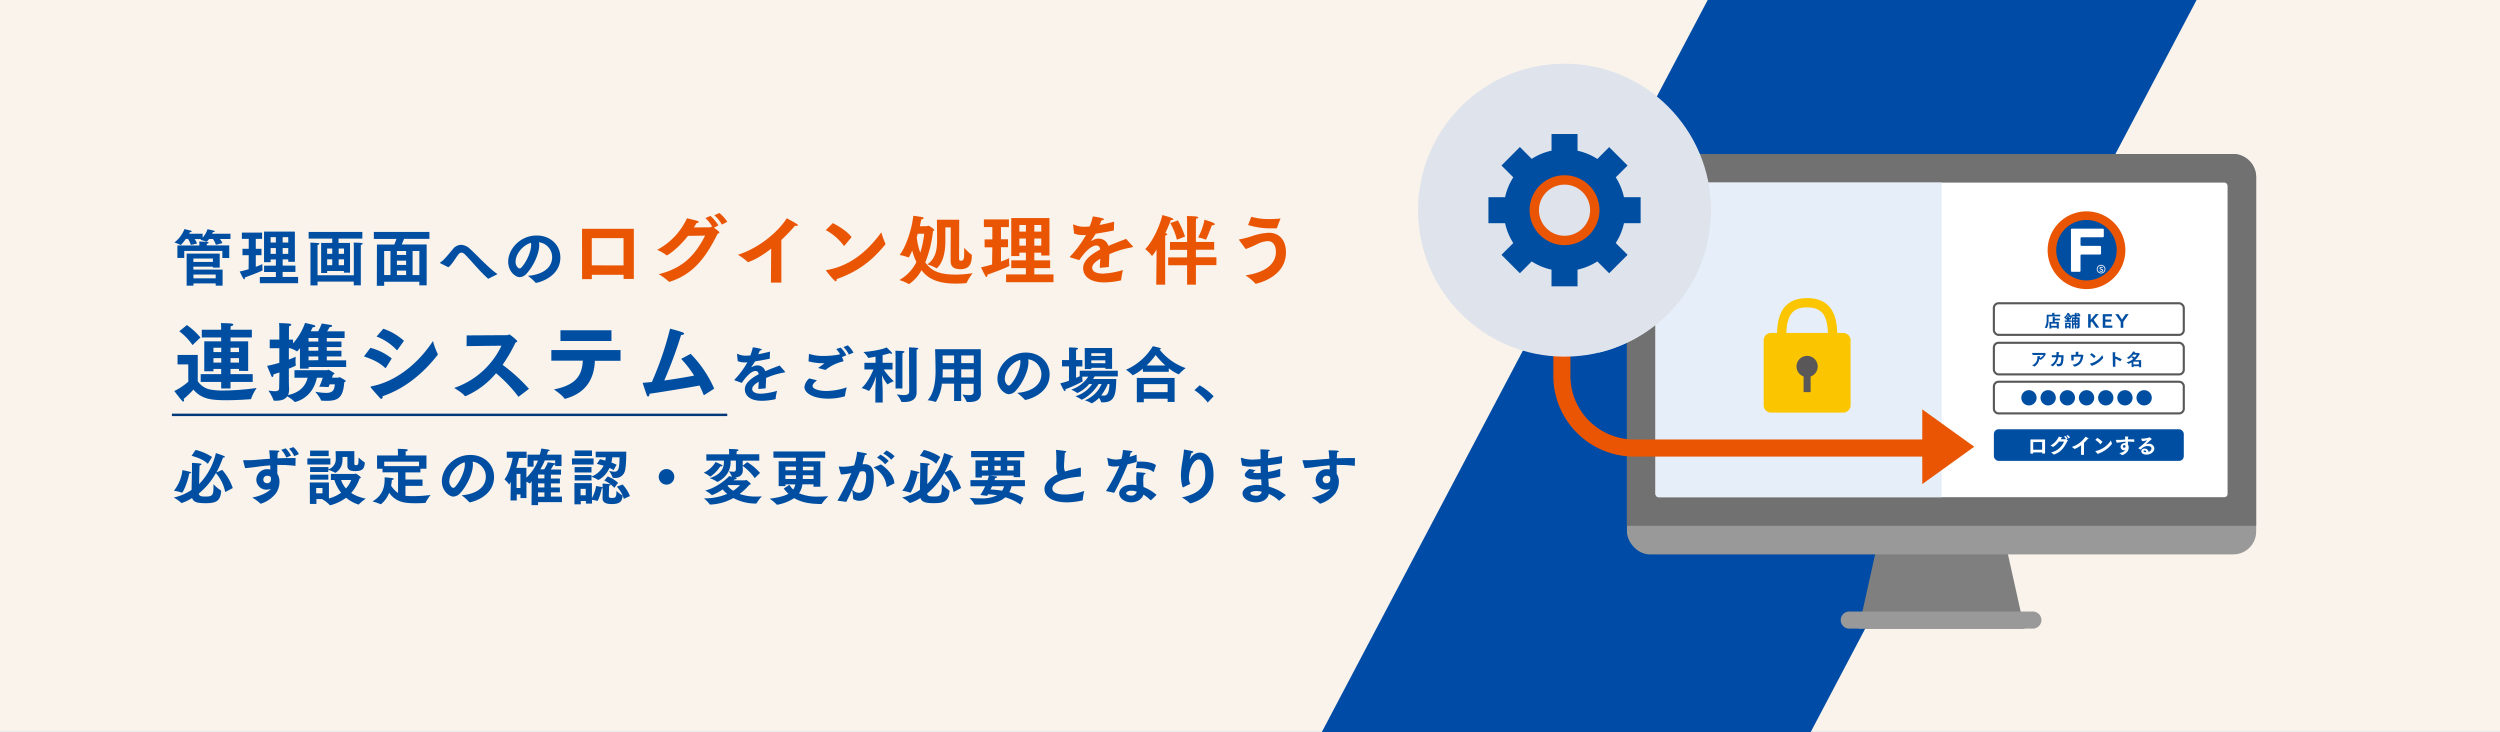 <svg xmlns="http://www.w3.org/2000/svg" width="1024" height="300" viewBox="0 0 1024 300"><defs><style>.cls-1{isolation:isolate;}.cls-2{fill:#ebebeb;}.cls-3{fill:#f9f3eb;}.cls-4{fill:#004ba5;}.cls-5{fill:#7f7f7f;}.cls-6{fill:#999;}.cls-7{fill:#727171;}.cls-8{fill:#fff;}.cls-9{fill:#004ea2;}.cls-10,.cls-15,.cls-16{fill:none;}.cls-10{stroke:#595757;stroke-width:0.87px;}.cls-10,.cls-15{stroke-miterlimit:10;}.cls-11{fill:#ea5504;}.cls-12{fill:#e6eff9;}.cls-13{fill:#fbc600;}.cls-14{fill:#595757;}.cls-15{stroke:#003879;}.cls-16{stroke:#ea5504;stroke-linecap:round;stroke-linejoin:round;stroke-width:7px;fill-rule:evenodd;}.cls-17,.cls-18{fill:#dfe3eb;}.cls-18{mix-blend-mode:multiply;}</style></defs><g class="cls-1"><g id="Assets"><rect class="cls-2" x="-172.6" y="-83.64" width="1366" height="1935.13"/><rect class="cls-3" y="-0.67" width="1024" height="300"/><polygon class="cls-4" points="900.17 -0.85 699.92 -0.85 541.26 300.14 741.51 300.14 900.17 -0.85"/><polygon class="cls-5" points="829.23 257.54 761.28 257.54 770.65 215.36 819.86 215.36 829.23 257.54"/><rect class="cls-6" x="666.39" y="63.07" width="257.74" height="164.01" rx="9.37"/><path class="cls-7" d="M914.75,63.07h-239a9.4,9.4,0,0,0-9.37,9.37V215.36H924.12V72.44A9.4,9.4,0,0,0,914.75,63.07Z"/><rect class="cls-8" x="678.1" y="74.78" width="234.31" height="128.87" rx="1.31"/><path class="cls-6" d="M836.17,254a3.53,3.53,0,0,0-3.52-3.52H757.86a3.52,3.52,0,1,0,0,7h74.79A3.52,3.52,0,0,0,836.17,254Z"/><rect class="cls-9" x="816.69" y="175.82" width="77.79" height="12.96" rx="1.94"/><rect class="cls-10" x="816.69" y="140.4" width="77.79" height="12.96" rx="1.94"/><rect class="cls-10" x="816.69" y="124.21" width="77.79" height="12.96" rx="1.94"/><path class="cls-10" d="M818.64,156.37h73.9a1.94,1.94,0,0,1,1.94,1.94v9.08a1.94,1.94,0,0,1-1.94,1.94h-73.9a1.94,1.94,0,0,1-1.94-1.94v-9.08A1.95,1.95,0,0,1,818.64,156.37Z"/><path class="cls-11" d="M870.55,102.49a15.92,15.92,0,1,1-15.92-15.92,15.91,15.91,0,0,1,15.92,15.92"/><path class="cls-9" d="M854.63,114.86A12.38,12.38,0,1,1,867,102.49a12.39,12.39,0,0,1-12.38,12.37"/><path class="cls-8" d="M861.3,97.18a.42.42,0,0,0,.42-.42V94.07a.42.42,0,0,0-.42-.42H848.68a.42.42,0,0,0-.42.42v16.84a.42.42,0,0,0,.42.43h3.08a.42.42,0,0,0,.42-.43v-6.23a.43.43,0,0,1,.43-.42h7.55a.43.43,0,0,0,.43-.43v-2.68a.43.43,0,0,0-.43-.43h-7.55a.43.43,0,0,1-.43-.42V97.61a.44.44,0,0,1,.43-.43Z"/><path class="cls-8" d="M860.61,112a1.76,1.76,0,1,1,1.75-1.76,1.76,1.76,0,0,1-1.75,1.76m0-3.19a1.44,1.44,0,1,0,1.43,1.43,1.44,1.44,0,0,0-1.43-1.43"/><path class="cls-8" d="M859.89,111l.2-.25a.93.93,0,0,0,.62.26c.22,0,.35-.1.35-.25h0c0-.14-.08-.21-.44-.3s-.65-.22-.65-.58h0a.6.6,0,0,1,.67-.57,1.1,1.1,0,0,1,.71.25l-.19.26a.88.88,0,0,0-.53-.2c-.2,0-.32.1-.32.23h0c0,.15.09.21.47.3s.63.25.63.58h0c0,.36-.29.58-.7.58a1.2,1.2,0,0,1-.82-.31"/><path class="cls-9" d="M840.56,128.93v-.39a2.89,2.89,0,0,0,0-.39s.69,0,.94,0,.17.05.17.09-.08.1-.22.12,0,.29,0,.29v.23h2.41v.71h-4.77s0,1.08,0,1.36a6.49,6.49,0,0,1-.71,3.46h0a4.5,4.5,0,0,0-.89-.18,5.82,5.82,0,0,0,.83-3.33c0-.32,0-2,0-2Zm-1.13,2.94h1.36v-1.63s0-.25,0-.47c0,0,.76,0,.92.06s.12,0,.12.08,0,.1-.19.13,0,.28,0,.28v.19h2.06v.69h-2.06v.67h1.65v2.69h-.79v-.37h-2.26v.39h-.78Zm3,1.6v-.91h-2.26v.91Z"/><path class="cls-9" d="M845.63,131.26h1v-.43H846v-.42l0,0,0,0,0,0a2.44,2.44,0,0,0-.6-.41,4.28,4.28,0,0,0,1.46-1.84,6.43,6.43,0,0,1,.7.14c.07,0,.11.05.11.09s0,.06-.18.07a3.74,3.74,0,0,0,1,1.09v-.64h1.34v-.3s0-.26,0-.45c.09,0,.59,0,.75,0s.17.05.17.08-.06.09-.19.12,0,.26,0,.26v.25h.7a3.46,3.46,0,0,0-.55-.31l.35-.44a5.19,5.19,0,0,1,.83.5l-.19.25h.35v.69h-1.49V130h1.25v3.63c0,.61-.26.91-.82.91h-.09c-.05,0-.06,0-.06,0a2.07,2.07,0,0,0-.29-.66v.67h-.7V133h-.51v1.57h-.67V130h1.18v-.39h-1.27l.28.19a3.28,3.28,0,0,0-.59.44s0,0,0,0h0v.57h-.68v.43h.94v.6h-2.68Zm.24.94h2.27v2.31h-.7v-.35h-.88v.35h-.69Zm.8-2v-.16s0-.23,0-.41a6.05,6.05,0,0,1-.48.57Zm.77,3.27v-.68h-.88v.68Zm0-3.84h0c-.16-.2-.31-.4-.42-.57a6.19,6.19,0,0,1-.36.52Zm.58.57a6.25,6.25,0,0,1-.44-.45s-.08.07-.18.09,0,.25,0,.25v.11Zm1.68,1v-.52h-.51v.52Zm0,1.19v-.55h-.51v.55Zm1.26-1.19v-.52h-.56v.52Zm0,1.19v-.55h-.56v.55Zm-.56,1.42a1.26,1.26,0,0,0,.27,0,.26.26,0,0,0,.29-.28V133h-.56Z"/><path class="cls-9" d="M855.3,128.68h1.05V131l2-2.36h1.3l-2.1,2.34c.24.31,2.11,3,2.31,3.24h-1.3c-.15-.21-1.55-2.3-1.75-2.58l-.48.5v2.08H855.3Z"/><path class="cls-9" d="M861.29,128.68h3.76v.91h-2.71v1.3h2.41v.89h-2.41v1.57h2.88v.91h-3.93Z"/><path class="cls-9" d="M868.63,131.83l-2.2-3.15h1.26l1.47,2.22,1.47-2.22h1.27l-2.19,3.15v2.43h-1.08Z"/><path class="cls-9" d="M832.29,144.56h4.92s.09-.05.14-.05.67.44.67.55,0,.08-.16.11a5,5,0,0,1-2,2.24h0a.06.06,0,0,1,0,0,3,3,0,0,0-.56-.35,4.28,4.28,0,0,1-2,3.1h0l0,0a4.22,4.22,0,0,0-1-.55,3.29,3.29,0,0,0,2.21-3.16,5.46,5.46,0,0,0,0-.56s.92,0,1.06,0,.16.06.16.09-.07.1-.18.14a3.77,3.77,0,0,1,0,.48v.06a3.51,3.51,0,0,0,1.49-1.29l-4.41.05Z"/><path class="cls-9" d="M840.38,145.49h1.91c0-.4.06-.83.06-1.3,0,0,.73,0,1,.07.11,0,.16.06.16.1s-.08.1-.21.14c0,.35,0,.68-.08,1h2c0,3.44-.43,4.53-2,4.53-.53,0-.58,0-.6-.1a4.58,4.58,0,0,0-.43-1,5.44,5.44,0,0,0,1,.16.78.78,0,0,0,.81-.49,7.89,7.89,0,0,0,.3-2.28h-1.22a5.72,5.72,0,0,1-2.3,3.76l0,0s0,0,0,0a4.76,4.76,0,0,0-.91-.55,4.42,4.42,0,0,0,2.38-3.19h-1.79Z"/><path class="cls-9" d="M848.34,145.32h1.88v-.47c0-.13,0-.43,0-.74.26,0,.89,0,1.09,0s.14.05.14.09-.07.1-.19.14a3.93,3.93,0,0,0,0,.49c0,.11,0,.27,0,.44h1.3c.07,0,.09-.06.15-.06s.73.38.73.5-.06.09-.15.13c-.25,2-1.05,3.76-3.54,4.33h0a.05.05,0,0,1-.06,0,4.78,4.78,0,0,0-.84-.76c2.5-.32,3.26-1.69,3.46-3.31h-2.94v1.58h-.93Z"/><path class="cls-9" d="M856.64,144.67a5.41,5.41,0,0,1,1.73,1.29l-.65.79,0,0a.05.05,0,0,1,0,0,5.17,5.17,0,0,0-1.65-1.42Zm4.86,1.9s0,0,0,0,0,0,0,0a9.52,9.52,0,0,1-4.49,3.2v0c0,.1,0,.18-.09.18s-.83-.9-.87-1a.09.09,0,0,1,0-.05s0,0,.06,0a8.05,8.05,0,0,0,5-3.49A8,8,0,0,0,861.5,146.57Z"/><path class="cls-9" d="M865.36,145.13s0-.57,0-.87c1.1.05,1.21.06,1.21.16s-.06.1-.2.14a3.39,3.39,0,0,0,0,.43v1a16.21,16.21,0,0,1,2.71,1.15l-.63.86,0,0h0a8.87,8.87,0,0,0-2-1.06v3.28h-1Z"/><path class="cls-9" d="M873.08,148.45a8.51,8.51,0,0,1-1.22.6h0a4.76,4.76,0,0,0-.86-.61,7.07,7.07,0,0,0,2.84-1.48,8.22,8.22,0,0,0-.83-.55l.57-.51c.19.11.52.31.81.51a8.67,8.67,0,0,0,.87-1.15h-1.48a6.15,6.15,0,0,1-1.86,1.77h0a3.57,3.57,0,0,0-.81-.44,6.07,6.07,0,0,0,2.6-2.65,7.59,7.59,0,0,1,.85.24c.07.05.11.08.11.11s-.07.08-.19.08h-.07l-.12.2h1.5s.08,0,.12,0,.62.35.62.45-.05.08-.16.1a9.32,9.32,0,0,1-1.86,2.38l2.5,0v2.92h-.82V150h-2.25v.35h-.82Zm3,.82v-1.13h-2.24v1.12Z"/><path class="cls-9" d="M831.06,159.81a3.13,3.13,0,1,1-3.13,3.12A3.12,3.12,0,0,1,831.06,159.81Z"/><path class="cls-9" d="M838.92,159.81a3.13,3.13,0,1,1-3.12,3.12A3.12,3.12,0,0,1,838.92,159.81Z"/><path class="cls-9" d="M846.78,159.81a3.13,3.13,0,1,1-3.12,3.12A3.13,3.13,0,0,1,846.78,159.81Z"/><path class="cls-9" d="M854.65,159.81a3.13,3.13,0,1,1-3.13,3.12A3.12,3.12,0,0,1,854.65,159.81Z"/><path class="cls-9" d="M862.51,159.81a3.13,3.13,0,1,1-3.12,3.12A3.12,3.12,0,0,1,862.51,159.81Z"/><path class="cls-9" d="M870.37,159.81a3.13,3.13,0,1,1-3.12,3.12A3.13,3.13,0,0,1,870.37,159.81Z"/><path class="cls-9" d="M878.24,159.81a3.13,3.13,0,1,1-3.13,3.12A3.12,3.12,0,0,1,878.24,159.81Z"/><path class="cls-8" d="M831.66,180h6v5.78h-1.18v-.47H832.8v.49h-1.14Zm4.79,4.21v-3.13H832.8v3.13Z"/><path class="cls-8" d="M843.36,180.85a8.61,8.61,0,0,1-2.44,2.25s0,0,0,0a5.52,5.52,0,0,0-1.07-.61,7.82,7.82,0,0,0,3.44-3.64c.31.08,1,.25,1.19.31s.17.09.17.12-.12.12-.26.14l-.31.49,1.88,0c.08,0,.11-.07.18-.07l.07,0a4,4,0,0,0-.8-1l.59-.26a4.85,4.85,0,0,1,.91,1.1l-.52.27c.51.34.64.49.64.54s-.06.11-.2.14c-1.29,2.56-2.67,4.64-5.55,5.55h-.05l0,0a6.22,6.22,0,0,0-1.15-.85,7.6,7.6,0,0,0,5.35-4.45Zm3.61-2.63a3.88,3.88,0,0,1,.91,1l-.62.34a4.09,4.09,0,0,0-.87-1.08Z"/><path class="cls-8" d="M852.43,182.33a8.52,8.52,0,0,1-2.66,1.55.12.12,0,0,1-.08,0,6.63,6.63,0,0,0-1.1-.8,11.19,11.19,0,0,0,5.63-4.21s.79.4,1.18.66c.07,0,.11.1.11.14s0,.08-.15.08l-.18,0a22.08,22.08,0,0,1-1.58,1.65v4.91h-1.2Z"/><path class="cls-8" d="M859,179.38a6.94,6.94,0,0,1,2.16,1.61l-.82,1-.05,0,0,0a6.33,6.33,0,0,0-2.06-1.78Zm6.06,2.37s0,0,0,.05,0,0,0,0a11.84,11.84,0,0,1-5.61,4v0c0,.13,0,.22-.1.22s-1-1.12-1.1-1.19a.13.13,0,0,1,0-.07s0,0,.07,0a10,10,0,0,0,6.31-4.36A9.17,9.17,0,0,0,865.08,181.75Z"/><path class="cls-8" d="M866.64,180.22a.07.07,0,0,1,0-.05s0,0,.1,0h.51c.4,0,.84,0,1.24,0s1.23-.12,2-.16c0-.45-.06-.88-.1-1.21,1.22,0,1.45,0,1.45.16s-.09.12-.23.14c0,.25,0,.54-.05.85.54,0,1.09,0,1.62,0,.33,0,.67,0,1,0l0,1.07s0,0-.06,0a15.44,15.44,0,0,0-2-.13h-.52c0,.45,0,.89,0,1.25a2,2,0,0,1,.32,1.17,2.92,2.92,0,0,1-.52,1.63,4.41,4.41,0,0,1-2.16,1.48.08.08,0,0,1-.07,0,6,6,0,0,0-1.15-.83,4.83,4.83,0,0,0,2.67-1.25,1.8,1.8,0,0,1-.61.12,1.44,1.44,0,0,1-1.47-1.41,1.54,1.54,0,0,1,1.57-1.54,1.87,1.87,0,0,1,.42,0c0-.18,0-.38,0-.58-.73,0-1.39.13-1.93.21s-1.09.15-1.66.19Zm3.45,2.12a.54.54,0,0,0-.57.53.51.51,0,0,0,.52.53.52.52,0,0,0,.56-.54v-.09a2.11,2.11,0,0,0,0-.25A.66.66,0,0,0,870.09,182.34Z"/><path class="cls-8" d="M875.85,183.61a.08.08,0,0,1,0,0c0-.08.82-.68,1.56-1.3a20.54,20.54,0,0,0,2.06-2s0,0,0,0h-.05a6.48,6.48,0,0,1-1.92.38h-.11L877,179.6v0s0,0,0,0h0a3,3,0,0,0,.63.05,8.94,8.94,0,0,0,2.61-.45c.09,0,.12-.09.17-.09s.95.61.95.75-.09.09-.2.13c-.67.61-1.63,1.47-2.26,2l0,0s0,0,0,0h0a4,4,0,0,1,1.19-.21,2.08,2.08,0,0,1,2.33,1.89c0,1.42-1.48,2.54-3.2,2.54-1.46,0-2.15-.7-2.15-1.37a1.17,1.17,0,0,1,1.32-1.08,1.51,1.51,0,0,1,1.63,1.31,1.56,1.56,0,0,0,1.23-1.36c0-.56-.45-1-1.39-1l-.45,0a3.58,3.58,0,0,0-2.56,1.48s0,0,0,0l0,0Zm3.25,1.51c0-.62-.67-.62-.71-.62s-.39,0-.39.26c0,.05,0,.45,1.09.48A.49.49,0,0,0,879.1,185.12Z"/><path class="cls-12" d="M795.35,74.78H679.41a1.31,1.31,0,0,0-1.31,1.31V202.34a1.31,1.31,0,0,0,1.31,1.31H795.35Z"/><path class="cls-13" d="M755,136.38h-2.46c-.17-5.74-1.55-14.27-12.34-14.27s-12.16,8.53-12.33,14.27H725.4a3,3,0,0,0-3,3V166a3,3,0,0,0,3,3H755a3,3,0,0,0,3-3V139.34A3,3,0,0,0,755,136.38Zm-14.8-10.48c6.47,0,8.24,3.81,8.53,10.48H731.66C732,129.71,733.73,125.9,740.19,125.9Z"/><path class="cls-14" d="M744.53,150.12a4.34,4.34,0,1,0-5.78,4.08v6.41h2.89V154.2A4.33,4.33,0,0,0,744.53,150.12Z"/><path class="cls-9" d="M76.15,97.82a19.84,19.84,0,0,1-2,2.44.21.21,0,0,1-.13.07.29.29,0,0,1-.1,0,15.65,15.65,0,0,0-2.49-1,12.8,12.8,0,0,0,4.12-5.5s2.41.58,2.64.65.35.2.35.3-.22.31-.75.31c-.1.2-.2.42-.33.65H83v1.61a10,10,0,0,0,2-3.47s2.11.45,2.69.63c.2.07.3.17.3.27s-.2.28-.65.28h-.15a7.06,7.06,0,0,1-.33.68h7.54v2.16H90.09a7.17,7.17,0,0,1,1,1.66l-2.64.73a11.76,11.76,0,0,0-1.21-2.39h-1.6c-.81,1-.93,1.1-1,1.1a.3.3,0,0,1-.13,0,18.52,18.52,0,0,0-2.41-.78c.12-.1.25-.2.35-.3H79.71a6.89,6.89,0,0,1,1,1.83l-2.53.58a11.83,11.83,0,0,0-1.11-2.41Zm-3.49,2.71h9v-.32a11.69,11.69,0,0,0-.07-1.29c.15,0,2.71.13,3.36.21.3,0,.5.15.5.3s-.22.3-.75.4a6.55,6.55,0,0,0,0,.68H93.9v5.17H91.07v-2.91H75.47v2.89H72.66Zm3.79,3.34H90v5.75H87.2v-.4h-8v1.21H91.17V117H88.35v-.93H79.24V117H76.45Zm10.75,3.42v-1.41h-8v1.41Zm1.15,6.7v-1.55H79.24V114Z"/><path class="cls-9" d="M101.88,104.53H99.32v-2.62h2.56V97.84H99.07V95.28h8.29v2.56h-2.59v4.07h2.34v2.62h-2.34v4.74a22.18,22.18,0,0,0,2.69-1.1v.35a13.74,13.74,0,0,0,.1,2.06s0,0,0,.07c0,.38-7,2.89-7.26,3,0,.07,0,.15,0,.22,0,.38-.12.53-.27.53a.47.47,0,0,1-.38-.3c-.7-1.21-1.46-2.89-1.46-2.89,1.16-.23,2.41-.58,3.64-.93Zm4.55,8.94H113v-2.06h-4.83v-2.59H113v-2.54h-2.16v1.13h-2.69V94.86h12.63v12.38h-2.71v-1h-2.29v2.54H121v2.59h-5.23v2.06h6.33v2.58H106.43ZM113,99.33V97.14h-2.16v2.19Zm0,4.64v-2.36h-2.16V104Zm5.07-4.64V97.14h-2.29v2.19Zm0,4.64v-2.36h-2.29V104Z"/><path class="cls-9" d="M131.54,99.5h4.55V97.72h-9.67V95h22v2.74h-9.75V99.5h4.7v12.18h-2.51V111H134v.81h-2.46Zm-4.37,1.86v-.3a13.86,13.86,0,0,0-.08-1.68s2.24.05,3.32.2c.28,0,.43.15.43.27s-.23.36-.73.46c-.05.52-.05,1.18-.05,1.18v11.25h14.87V101.21s0-1-.08-1.83c0,0,2.31,0,3.32.17.27,0,.4.15.4.28s-.23.35-.73.45c-.05.5-.05,1.13-.05,1.13l0,15.47h-2.89v-1.53H130.06v1.56h-2.89Zm8.92,2.59v-2.14H134V104Zm0,4.67v-2.39H134v2.39Zm4.82-4.67v-2.14h-2.19V104Zm0,4.67v-2.39h-2.19v2.39Z"/><path class="cls-9" d="M154.39,100.16h7.11c.35-.76.63-1.59.88-2.29h-9.25V95h22.76v2.84h-10.4c-.28.7-.6,1.53-.93,2.29h10.2v16.75h-3V115.4H157.35v1.66h-3Zm5.55,12.5v-9.84h-2.59v9.84Zm6.4-8.24v-1.6h-3.76v1.6Zm0,4.1v-1.76h-3.76v1.76Zm0,4.14v-1.81h-3.76v1.81Zm5.43,0v-9.84H169v9.84Z"/><path class="cls-9" d="M180.5,107.89c-.2-.1-.27-.2-.27-.28s.1-.12.22-.2c1.21-.7,3-2.91,5-5.3a4.44,4.44,0,0,1,3.39-1.83,5.65,5.65,0,0,1,3.74,1.73c3.47,3.17,7.48,7.69,11.2,10.28l-3.61,1.8a.38.38,0,0,1-.18.08s-.08,0-.15-.1c-3.42-3-6.83-7.33-9.42-9.87a2.15,2.15,0,0,0-1.38-.73,1.84,1.84,0,0,0-1.38.88c-1.08,1.38-2.67,4.19-4,5.12Z"/><path class="cls-9" d="M226.16,105.3a6.14,6.14,0,0,0-5.4-6.07,6.25,6.25,0,0,1,.1,1.18c0,3.81-2.69,9-5.12,11.6a4,4,0,0,1-2.87,1.51c-1.83,0-4.72-2.41-4.72-6.33,0-5.1,4.85-10.73,11.65-10.73,5.63,0,9.72,3.85,9.72,9,0,8.19-9.24,10.4-10,10.4a.2.2,0,0,1-.18-.1,20.27,20.27,0,0,0-3.11-2.79C220.51,112.69,226.16,110.73,226.16,105.3Zm-15,1.81c0,1.89,1.18,2.84,1.63,2.84a1.11,1.11,0,0,0,.83-.45c1.86-2,3.94-6.26,3.94-9.17a5.06,5.06,0,0,0-.07-.88C213.9,100.56,211.19,104.2,211.19,107.11Z"/><path class="cls-11" d="M238.4,93.72h21.22v20.53h-4.2v-1.68h-13v1.75h-4Zm17,15V97.55h-13v11.13Z"/><path class="cls-11" d="M281.8,96.61c-4.26,5.45-8.43,8-8.65,8a.24.24,0,0,1-.18-.1,19.48,19.48,0,0,0-3.8-2.17A27.94,27.94,0,0,0,281.4,89.39c1.09.28,3.64.88,4.23,1.09.4.16.59.31.59.44s-.44.43-.93.5c-.38.59-.72,1.18-1.09,1.74l6.69-.06c.28,0,.37-.25.62-.25a.82.82,0,0,1,.25.06,14.44,14.44,0,0,0-2.83-3.58l2.08-.9a16.81,16.81,0,0,1,3.24,3.92l-1.84.93c1.81,1.22,2.27,1.75,2.27,1.93s-.22.38-.71.5c-4.58,9.08-9.49,16.49-19.73,19.73a1.3,1.3,0,0,0-.15,0,.21.21,0,0,1-.19-.13,23.65,23.65,0,0,0-4.08-3c10.46-2.61,15.16-8.33,19-15.8Zm12.85-9.36a14.43,14.43,0,0,1,3.24,3.61L295.68,92a14.31,14.31,0,0,0-3.11-3.83Z"/><path class="cls-11" d="M315.87,101.87c-5.85,4.54-9.4,5.48-9.43,5.48a.36.36,0,0,1-.28-.13,23.12,23.12,0,0,0-3.92-2.86c8.74-2.77,16.55-9.46,20-14.93,0,0,2.8,1.4,4.17,2.33.28.19.41.37.41.5s-.19.28-.53.28a2.4,2.4,0,0,1-.65-.1,69.5,69.5,0,0,1-5.6,5.85v17.46h-4.27Z"/><path class="cls-11" d="M341.13,91.39c2.7,1.36,6,3.51,7.68,5.72l-2.92,3.52a.35.35,0,0,1-.16.06c-.06,0-.12,0-.18-.13a22.58,22.58,0,0,0-7.32-6.31Zm21.53,8.4a.43.43,0,0,1,.06.18c0,.07,0,.1-.09.16-5.76,7-11.3,11.11-19.92,14.19v.12c0,.44-.12.78-.37.78-.65,0-3.7-4-3.89-4.23a.4.4,0,0,1-.12-.25c0-.06.06-.1.25-.13,11.1-1.86,18.32-9.77,22.4-15.46A35.36,35.36,0,0,0,362.66,99.79Z"/><path class="cls-11" d="M379.74,92.63c.15,0,.31-.19.49-.19a6.48,6.48,0,0,1,2.49,1.75c0,.18-.28.34-.56.46A47.91,47.91,0,0,1,379,107.47c2.46,3.52,5.79,5,12.41,5a41.46,41.46,0,0,0,7-.59,21.65,21.65,0,0,0-2.42,3.85c-.07.22-.13.22-.35.25-1,.1-2.45.19-4.13.19-8.59,0-11.92-2.77-14.07-5.48a15.93,15.93,0,0,1-5.13,5.7.3.3,0,0,1-.13-.06,17,17,0,0,0-3.82-1.62,17.32,17.32,0,0,0,7-7.38,24.77,24.77,0,0,1-1.71-4.72c-.19.43-1.25,2.86-1.56,2.86a.47.47,0,0,1-.16-.07,15.29,15.29,0,0,0-3.48-.93c2.24-2.64,5-10,5.63-16.08.37,0,3.3.46,3.73.56s.53.21.53.37-.43.53-.9.53h-.06c-.16.71-.37,1.68-.62,2.83Zm-3.83,3.11c-.13.47-.25.93-.41,1.4a27.25,27.25,0,0,0,1.44,6.35,39,39,0,0,0,1.61-7.75Zm17-5.75c0,.09-.07,12.6-.07,16.08a.68.68,0,0,0,.78.72c1.06,0,1.31-.72,1.31-3,0-.72,0-1.5,0-2.3a20.25,20.25,0,0,0,3.05,2.86s.09.06.09.31c-.09,2.27-.25,5.6-4.7,5.6-2.95,0-4-1.28-4-3.39,0-2.68.06-12.82.06-13.72h-2.21c0,.43,0,3.92,0,5.47v.22c0,8.78-3.58,11.08-3.61,11.08a.25.25,0,0,1-.15-.1,17.48,17.48,0,0,0-3.64-1.52c3.48-2.43,4-6.16,4-9.8,0-2.43-.06-8.49-.06-8.49Z"/><path class="cls-11" d="M406.46,101.31h-3.17V98.07h3.17V93H403V89.86h10.26V93H410v5h2.89v3.24H410v5.88a27,27,0,0,0,3.33-1.37v.44a17.52,17.52,0,0,0,.12,2.55s0,.06,0,.09c0,.47-8.68,3.58-9,3.67,0,.1,0,.19,0,.28,0,.47-.15.66-.34.66a.6.6,0,0,1-.47-.38c-.87-1.49-1.8-3.57-1.8-3.57,1.43-.28,3-.72,4.51-1.16Zm5.63,11.08h8.12v-2.55h-6v-3.21h6v-3.14h-2.67v1.4h-3.33V89.33h15.65v15.34H426.5v-1.18h-2.84v3.14h6.48v3.21h-6.48v2.55h7.85v3.2H412.09Zm8.12-17.52V92.16h-2.67v2.71Zm0,5.76V97.7h-2.67v2.93Zm6.29-5.76V92.16h-2.84v2.71Zm0,5.76V97.7h-2.84v2.93Z"/><path class="cls-11" d="M438.53,105.48c-.18-.06-.31-.13-.31-.22a.63.63,0,0,1,.16-.28,42.9,42.9,0,0,0,6.44-8.71,2.48,2.48,0,0,0-.47,0c-.34,0-.65,0-.93,0a7.91,7.91,0,0,1-3.49-.65l-.37-3.39v-.13c0-.12,0-.18.13-.18a.81.81,0,0,1,.24.09,10,10,0,0,0,4.33.87c.59,0,1.27-.06,2.08-.12a31.46,31.46,0,0,0,1.28-4.11c.62.06,4.57.62,4.57,1.18,0,.19-.37.38-1,.41-.16.43-.5,1.18-.84,1.93,1.77-.35,3.76-.78,6-1.37l-.12,3.61c-2.9.59-5.36,1-7.41,1.33-.5.84-1.24,1.93-1.83,2.74,0,0-.07.06-.07.09s.07.1.13.1a.23.23,0,0,0,.15-.06,5.15,5.15,0,0,1,2.93-.88,4.13,4.13,0,0,1,3.86,3c2.83-1.24,5.56-2.21,7.28-2.89l2.67,3c.1.12.16.18.16.24s-.35.22-.72.28a38.46,38.46,0,0,0-9,2.77c0,1.37-.16,3.71-.19,5.23l-3.7.37c0-1.18.13-2.58.19-3.76-2.62,1.59-3.33,2.68-3.33,3.73,0,1.31,1.34,2.37,4.54,2.37a34.55,34.55,0,0,0,8.09-1.46,27.4,27.4,0,0,0-.75,4c0,.19-.06.22-.18.25a31.9,31.9,0,0,1-6.75.81c-6.79,0-8.65-3.27-8.65-5.82s2-5,7-7.66c-.22-1.24-.78-1.64-1.62-1.64h0c-2.09,0-4.86,2.83-6.94,6Z"/><path class="cls-11" d="M473.72,105.17l0-3a12.18,12.18,0,0,1-1.83,2.68.15.15,0,0,1-.13-.1,13.84,13.84,0,0,0-2.68-2.7c3.37-3.52,6.17-10.14,7-13.94.4.06,4.54,1.12,4.54,1.68,0,.19-.34.34-.78.34l-.28,0a53.46,53.46,0,0,1-2.27,5.38h0c.59.1.84.25.84.41s-.4.46-.87.59c0,.28,0,1.9,0,1.9l0,18.2H473.6Zm12.51,3.48h-7.75v-3.23h7.75v-3.08h-7V99.13h7V91s0-1.52-.1-2.49c4.55,0,4.67.38,4.67.56s-.28.41-.9.53c0,.35-.06,1.4-.06,1.4v8.09h7.49v3.21h-7.49v3.08h8.4v3.23h-8.4v8h-3.61ZM482.49,90.3a37.81,37.81,0,0,1,2.9,6.59l-3.33,1.31a26.62,26.62,0,0,0-2.74-6.85Zm14.53,1c.35.16.53.37.53.56s-.25.37-.74.37c-.1,0-.22,0-.35,0s-1.24,3.33-2.39,5.76a.2.2,0,0,1-.19.15.11.11,0,0,1-.09,0,16.43,16.43,0,0,0-3.05-.9A24.37,24.37,0,0,0,493.35,90S496.18,90.86,497,91.26Z"/><path class="cls-11" d="M507.6,98.42a1.26,1.26,0,0,1-.13-.22c0-.09.1-.13.32-.16a41.79,41.79,0,0,0,5.07-1.33,24.09,24.09,0,0,1,6.87-1.37c4.36,0,7,3.14,7,7.93v.12c0,10.46-12.38,12.85-12.38,12.85s-.12,0-.19-.15a20.68,20.68,0,0,0-4-3.3c6.88-1,12.45-3.89,12.45-9.67,0-.88-.19-4.36-3.36-4.36a11,11,0,0,0-4.11,1.12,34.76,34.76,0,0,1-4.92,2.12Zm4.95-9.62a26.75,26.75,0,0,0,7.31.94c1.4,0,2.92-.1,4.66-.22-.15.37-1.15,2.8-1.46,3.86,0,.09-.09.12-.22.15-.62,0-1.21,0-1.83,0a30.89,30.89,0,0,1-9.8-1.37Z"/><path class="cls-9" d="M77.11,149.25H72.72v-3.86H81v10.74a8,8,0,0,0,5.45,3.48,29,29,0,0,0,5,.35,103.48,103.48,0,0,0,13.69-1.05,18.25,18.25,0,0,0-2.28,4.42c0,.18-.14.18-.32.18-2.42.21-6.18.42-9.76.42-6.18,0-10.25-.42-13.55-4.36a35.44,35.44,0,0,1-4,3.83,1.81,1.81,0,0,1,.14.7c0,.25-.07.39-.24.39a1,1,0,0,1-.53-.32c-.77-.77-3.2-4-3.2-4a26.45,26.45,0,0,0,5.73-3.83Zm-.57-16.11a28.16,28.16,0,0,1,5.55,5.09l-3.23,3.12a24.42,24.42,0,0,0-5.41-5.65Zm5.66,20.11h8.39v-2.14H87.43v.95H83.67V139.81h6.92v-1.58H82.65v-3.16h7.94c0-.39,0-1.79-.11-2.74,0,0,3.73.07,4.46.21.39.07.63.24.63.46s-.35.49-1.08.59c0,.49-.07,1.16-.07,1.48h8.74v3.16H94.42v1.58h7.23v12.11H97.89v-.81H94.42v2.14h9.09v3.2H94.42v2.67H90.59v-2.67H82.2Zm8.42-9.05v-1.76H87.43v1.76Zm0,4.31v-1.82H87.43v1.82Zm7.27-4.31v-1.76H94.42v1.76Zm0,4.31v-1.82H94.42v1.82Z"/><path class="cls-9" d="M114.46,152.55l-2.45.81v.1c0,.67-.21.95-.43.95s-.31-.14-.42-.38c-.56-1.27-1.75-4.15-1.75-4.15,1.89-.42,3.58-.84,5-1.26v-6h-3.93V139.1h3.93v-4.17s0-1.55-.1-2.6c0,0,3.09.07,4.32.24.45.07.7.25.7.46s-.28.42-.91.53c0,.49-.07,1.37-.07,1.37v4.17h1.68v1.55a25.27,25.27,0,0,0,4.92-8.39s3.05.7,3.51.84.7.35.7.53-.35.42-1.09.42c-.14.35-.45.95-.81,1.65h3.06a24.73,24.73,0,0,0,1.47-3.2l3.73.6c.28,0,.52.25.52.42s-.28.42-1.05.49a14.83,14.83,0,0,1-1,1.69h7.16v2.74h-7.3v1.44h6v2.28h-6v1.51h6V146h-6v1.58h7.94v2.74H126.4V151h-3.54l0-8.39c-.32.42-.63.81-1,1.16-.07.07-.14.14-.21.14a.18.18,0,0,1-.17-.07,11.46,11.46,0,0,0-2.71-1.23h-.45v4.67c1.29-.49,2.24-.91,2.8-1.16,0,0-.07,1-.07,1.86a8.57,8.57,0,0,0,.11,1.51v.11c0,.21-.11.28-2.84,1.4v5.09c0,1.72.1,3,.1,3.27a6.35,6.35,0,0,1-.42,2.46c5.62-1.23,7.37-4.53,8-7.1h-5.38l0-3.09h13.38c.17,0,.35-.21.52-.21a15,15,0,0,1,2.21,1.3c.18.14.25.25.25.35s-.28.32-.6.46c-.14.39-.28.77-.38,1.16h2.45c.18,0,.39-.21.64-.21a18.87,18.87,0,0,1,2.31,1.3.43.43,0,0,1,.21.28c0,.21-.31.38-.59.49-.46,5.72-2,7.62-7,7.62-.71,0-1.44,0-2.15-.07-.38,0-.42-.11-.42-.21-.17-.88-2.32-3.44-2.32-3.44a28.26,28.26,0,0,0,4.36.49c2.77,0,3.47-1.09,3.65-3.51h-2.11c-.14.38-.28.73-.45,1.12,0,0-2.6-.14-3.58-.14h-.25a22.24,22.24,0,0,0,1.44-3.69h-2.39c-1.82,8.71-9,9.94-9,9.94a.18.18,0,0,1-.17-.11,12.88,12.88,0,0,0-3-2.21c-.87,1.3-2.45,1.79-4.6,1.79h-.63c-.28,0-.31-.14-.35-.21a19,19,0,0,0-2.11-3.93c1,.11,1.9.25,2.64.25,1.05,0,1.75-.28,1.75-1.2Zm15.91-12.67v-1.44h-4v1.44Zm0,3.79v-1.51h-4v1.51Zm0,3.86V146h-4v1.58Z"/><path class="cls-9" d="M151.72,142.48a23.18,23.18,0,0,1,8.74,4.35l-2.35,3.76c-.07.1-.11.17-.21.17a.3.3,0,0,1-.18-.1c-2.56-2.32-4.85-3.34-8.64-4.67Zm27.52,2.38a.48.48,0,0,1,.07.28.43.43,0,0,1-.14.35c-5.86,7.45-13.27,13.66-22.43,16.79,0,.7-.18,1.09-.5,1.09a1.07,1.07,0,0,1-.73-.46c-.81-.95-3-3.3-3.65-4.25a.52.52,0,0,1-.11-.21c0-.14.18-.18.39-.21,10.28-2,19.34-9.59,25.21-18.57A28,28,0,0,0,179.24,144.86ZM157,134.65a23.9,23.9,0,0,1,8.46,4.95l-2.59,3.65c-.11.1-.18.17-.25.17s-.11,0-.18-.1a22,22,0,0,0-8.21-5.48Z"/><path class="cls-9" d="M191.15,137.38l16.71-.1c.31,0,.45-.28.74-.28s3.26,2.35,3.26,2.77c0,.21-.21.39-.7.53a63.71,63.71,0,0,1-5.3,9.13,71.47,71.47,0,0,1,10.81,9.83l-4.14,3.16c-.07,0-.11.07-.14.07s-.07,0-.14-.11a58.86,58.86,0,0,0-9.06-9.51,34.27,34.27,0,0,1-12.43,9.37c-.07,0-.11,0-.18,0a.34.34,0,0,1-.28-.14c-.91-1.2-4.28-3.2-4.28-3.2A33.32,33.32,0,0,0,205.4,141.6l-14.29.17Z"/><path class="cls-9" d="M225.83,143.39h28.34v4.39h-10.5c-.28,7.12-3.44,13.2-12.15,15.55a.33.33,0,0,1-.17,0c-.11,0-.14,0-.25-.18-.81-1.33-4.21-3.65-4.21-3.65,9.79-1.9,11.51-6.46,11.83-11.76H225.83Zm3.73-8.11h20.89v4.39H229.56Z"/><path class="cls-9" d="M282.89,144.93a47.53,47.53,0,0,1,9.65,14.26l-4,2.56a.34.34,0,0,1-.18.07c-.07,0-.14,0-.17-.17-.57-1.34-1.09-2.57-1.66-3.73-4.67.88-13.9,2.39-20.5,3.37,0,.67-.28,1.13-.56,1.13s-.42-.21-.6-.7c-.49-1.37-1.65-4.92-1.65-4.92,1.23-.07,2.49-.21,3.79-.35a132.23,132.23,0,0,0,7.45-21.84s3.4.88,5,1.47c.52.18.77.39.77.6s-.49.53-1.26.56a176.19,176.19,0,0,1-6.89,18.61c4.36-.59,8.75-1.33,12.22-2A42,42,0,0,0,279,147Z"/><path class="cls-9" d="M301.05,155.83c-.15-.05-.25-.1-.25-.17a.56.56,0,0,1,.12-.23,34,34,0,0,0,5.2-7,2.3,2.3,0,0,0-.37,0c-.28,0-.53,0-.76,0a6.41,6.41,0,0,1-2.81-.53l-.3-2.74v-.1c0-.1,0-.15.1-.15l.2.08a8,8,0,0,0,3.49.7c.48,0,1-.05,1.68-.1a24.15,24.15,0,0,0,1-3.31c.51,0,3.69.5,3.69.95,0,.15-.3.3-.8.33-.12.35-.4.95-.68,1.55,1.43-.27,3-.62,4.83-1.1l-.1,2.91c-2.34.48-4.33.86-6,1.08-.4.68-1,1.56-1.48,2.21,0,0-.05.05-.05.08s.05.07.1.07a.15.15,0,0,0,.12,0,4.18,4.18,0,0,1,2.36-.7,3.32,3.32,0,0,1,3.12,2.39c2.28-1,4.49-1.79,5.87-2.34l2.16,2.46c.08.1.13.15.13.2s-.28.18-.58.23a31.36,31.36,0,0,0-7.26,2.23c0,1.11-.12,3-.15,4.22l-3,.3c0-.95.1-2.08.15-3-2.11,1.28-2.68,2.16-2.68,3,0,1,1.08,1.91,3.66,1.91a27.93,27.93,0,0,0,6.53-1.18,23.15,23.15,0,0,0-.6,3.24c0,.15-.05.17-.15.2a25.92,25.92,0,0,1-5.45.65c-5.47,0-7-2.64-7-4.7s1.63-4.06,5.67-6.17c-.17-1-.62-1.34-1.3-1.34h0c-1.68,0-3.91,2.29-5.6,4.88Z"/><path class="cls-9" d="M334.62,155.78c-1.05.88-1.78,1.51-1.78,2.31,0,1.33,2.81,2.06,5.7,2.06a27.89,27.89,0,0,0,8.29-1.48,24.42,24.42,0,0,0-.73,3.44c0,.18-.05.2-.2.25a24.19,24.19,0,0,1-6.58.93c-6.05,0-9.82-2.16-9.82-4.79a5.31,5.31,0,0,1,2-3.5Zm-3.26-10.85a18.14,18.14,0,0,0,6.05.86,33.83,33.83,0,0,0,6.18-.56c.2,0,.35-.17.5-.17a11.29,11.29,0,0,0-1.58-2.09l1.81-.6a11,11,0,0,1,2.33,3.17l-1.78.7c.58,1.25.6,1.46.6,1.58s-.15.23-.47.3a18,18,0,0,0-6.89,3.42l-3-.81c.75-.6,1.78-1.3,2.39-1.78.07-.07.12-.1.12-.12s-.1-.05-.15-.05a23.81,23.81,0,0,1-6.3-.76Zm15.9-3.49a11.3,11.3,0,0,1,2.33,3l-1.91.8a10.53,10.53,0,0,0-2.21-3.09Z"/><path class="cls-9" d="M358.55,160.25c0-1.55.18-4.34.3-6.15-1.4,4.32-2.78,6-2.91,6s-.08,0-.1,0a11.53,11.53,0,0,0-2.94-1.13c2.26-2,4-5.5,4.87-7.63h-3.71v-2.74h4.57l0-2.51c-2.66.48-2.86.53-2.94.53a.12.12,0,0,1-.12-.11,10.47,10.47,0,0,0-1.91-2.33c2.41-.15,7.51-.9,9.49-1.88,0,0,1.54,1.45,2.09,2.06a.58.58,0,0,1,.17.35c0,.12-.1.2-.27.2a1.78,1.78,0,0,1-.71-.23c-.9.28-1.9.55-2.91.78l0,3.14h4.06v2.74H362a25.37,25.37,0,0,0,4.12,4.82,12.79,12.79,0,0,0-2.57,1.26.08.08,0,0,1-.07,0,15.31,15.31,0,0,1-2.24-3.74c.11,2,.31,5.6.31,6.7v4.5h-3Zm8.27-14.06s0-1.13-.08-2.54c.15,0,2.31.08,3.27.18.3,0,.45.15.45.3s-.25.38-.78.5c-.05,1-.05,2.09-.05,2.09v12.4h-2.81Zm5.52-1.91v-.45c0-.4,0-1,0-1.56,0,0,2.44.1,3.34.23.33.05.48.17.48.3s-.23.35-.71.43c0,.6,0,1.4,0,1.4v13.44c0,1.23,0,2.33,0,2.51v.08c0,3.29-2.63,4-5.09,4-.36,0-.68,0-1,0a.18.18,0,0,1-.17-.13,10.45,10.45,0,0,0-1.91-3,21.57,21.57,0,0,0,2.91.3c1.23,0,2.21-.3,2.21-1.41Z"/><path class="cls-9" d="M390.8,157.16h-5a17.65,17.65,0,0,1-2.43,7.41s-.05.05-.08.05l-.08,0a16,16,0,0,0-3.26-.68c2.81-3.06,3.26-8.36,3.26-12.08,0-1.81-.12-7.53-.2-8.84h18.72v15.32c0,1.26.05,2.24.05,2.54v.1c0,3-2.24,3.69-4.75,3.69-.3,0-.63,0-.93,0-.05,0-.13,0-.15-.07a14.48,14.48,0,0,0-1.76-3,21.89,21.89,0,0,0,2.69.25c1.33,0,1.93-.35,1.93-1.36v-3.29h-5.12v7.06H390.8Zm0-2.56v-3.31h-4.65v.17c0,1,0,2.06-.1,3.14Zm0-5.85v-3.16h-4.73c0,.87.05,1.9.05,3.16Zm8.06,0v-3.16h-5.15v3.16Zm0,5.85,0-3.31h-5.15v3.31Z"/><path class="cls-9" d="M426.55,153.25a6.15,6.15,0,0,0-5.4-6.08,5.52,5.52,0,0,1,.1,1.18c0,3.82-2.68,9-5.12,11.6a4,4,0,0,1-2.86,1.51c-1.84,0-4.72-2.41-4.72-6.33,0-5.1,4.84-10.72,11.65-10.72,5.63,0,9.72,3.84,9.72,9,0,8.19-9.24,10.4-10,10.4a.2.2,0,0,1-.17-.1,20.21,20.21,0,0,0-3.12-2.79C420.9,160.63,426.55,158.67,426.55,153.25Zm-15,1.8c0,1.89,1.18,2.84,1.63,2.84a1.13,1.13,0,0,0,.83-.45c1.85-2,3.94-6.25,3.94-9.17a5.05,5.05,0,0,0-.08-.88C414.3,148.5,411.59,152.14,411.59,155.05Z"/><path class="cls-9" d="M437.88,150.08H435v-2.61h2.89V144s0-1-.08-1.68a31.62,31.62,0,0,1,3.29.15c.3.05.48.17.48.3s-.23.35-.78.48c-.05.32-.05,1.18-.05,1.18v3.06h2.59v2.61h-2.59v4.65c.58-.23,1.08-.45,1.51-.65v-2.24h15.59v2.31h-9.47c-.17.3-.4.65-.67,1.06l9.51,0c-.12,6-.45,9.57-5.42,9.57h-.55c-.15,0-.2,0-.23-.13a7.57,7.57,0,0,0-.85-1.7,10.84,10.84,0,0,1-2.84,2.16c-.08,0-.13.07-.18.07a.19.19,0,0,1-.1-.05,13.29,13.29,0,0,0-2.71-1.18,12.45,12.45,0,0,0,6.88-6.68H450c-3,4.75-6.71,6.4-6.91,6.4a.14.14,0,0,1-.1,0,15.28,15.28,0,0,0-2.49-1.38,12.93,12.93,0,0,0,6.86-5h-1.26a12.72,12.72,0,0,1-4.77,3.64.13.13,0,0,1-.12,0,13.65,13.65,0,0,0-2.44-1.35,13.51,13.51,0,0,0,7-5.33H443.3a11.6,11.6,0,0,0,.13,1.83.34.34,0,0,1,0,.13,51.34,51.34,0,0,1-7,3.19,2.18,2.18,0,0,1,0,.35c0,.3-.1.45-.22.45s-.28-.1-.43-.32c-.65-1.06-1.48-2.89-1.48-2.89a28.81,28.81,0,0,0,3.54-1.06Zm6.43-7.53h11.2v8.54h-2.77v-.43H447v.5h-2.66Zm8.43,3.24v-1.11H447v1.11Zm0,3V147.6H447v1.15Zm1,8.49a19.42,19.42,0,0,1-2.68,4.67,6.38,6.38,0,0,0,1,.1c1.45,0,2.21-1,2.38-4.77Z"/><path class="cls-9" d="M468.13,151a19.55,19.55,0,0,1-4.14,2.71.09.09,0,0,1-.1-.05,18.15,18.15,0,0,0-2.69-2.21,24.13,24.13,0,0,0,11-9.65s2.23.48,3,.76c.18.05.3.17.3.27s-.15.28-.55.33a23.61,23.61,0,0,0,10.7,7.61,23.31,23.31,0,0,0-2.76,2.49c-.05,0-.08.07-.1.07a17.67,17.67,0,0,1-4.05-2.48v1.45H468.13Zm-2.48,3.79h15.47v9.84h-2.86v-1.3h-9.75v1.43h-2.86Zm12.61,5.83v-3.27h-9.75v3.27Zm-.91-10.93a33.49,33.49,0,0,1-4-4.27,29.72,29.72,0,0,1-3.71,4.27Z"/><path class="cls-9" d="M491.39,157.82a26.73,26.73,0,0,1,5.72,4.49l-2.43,2.56a22.67,22.67,0,0,0-5.45-5.07Z"/><path class="cls-9" d="M78.63,192.23v-.71c0-.6,0-1.43,0-1.91.81,0,2.61.15,3.24.23s.66.2.66.35-.36.38-.78.43c0,.5-.08,1.63-.08,2l-.12,5.67a26.91,26.91,0,0,0,6.88-12.71s2.64.86,3.36,1.24c.2.1.33.22.33.35s-.2.27-.73.27h-.07a38,38,0,0,1-2.69,6.08L91,192.45a21.44,21.44,0,0,1,4.34,7.46l-3.09,1.63a17,17,0,0,0-3.82-7.78,29.21,29.21,0,0,1-7,8.39c.1,1,.83,1.23,2.61,1.23,2.34,0,3.39-.18,3.39-3.22,0-.68,0-1.3,0-1.81a18.86,18.86,0,0,0,3.07,2.56c.07.06.12.08.1.28-.33,4.15-2.21,4.92-6.36,4.92-3.71,0-5-.52-5.57-2.13a17.57,17.57,0,0,1-4.3,2.08.17.17,0,0,1-.15-.1,15.88,15.88,0,0,0-3.06-2.18,20.31,20.31,0,0,0,7.31-3.12Zm-3.89.3s2.46.55,3,.7.58.25.58.35-.35.33-.8.33c-.78,4.14-2.64,7.88-2.94,7.88a.12.12,0,0,1-.08,0,16.75,16.75,0,0,0-3.26-.78A16.7,16.7,0,0,0,74.74,192.53Zm5.37-8.24a21.14,21.14,0,0,1,6.74,2.89L85.14,190c-1.74-1.7-4-2.53-6.66-3.31Z"/><path class="cls-9" d="M99.62,188.81a.39.39,0,0,1,0-.15c0-.1.05-.15.27-.15.46,0,1,0,1.46,0,1.16,0,2.41-.05,3.57-.15,1.56-.15,3.51-.32,5.65-.45-.08-1.28-.18-2.51-.3-3.47,3.49.08,4.17.1,4.17.46,0,.15-.25.35-.66.4-.07.73-.1,1.56-.15,2.43,1.54-.05,3.12-.1,4.65-.1.95,0,1.91,0,2.81,0l-.07,3.07c0,.12,0,.12-.15.12a46.14,46.14,0,0,0-5.81-.37c-.5,0-1,0-1.48,0,0,1.31,0,2.56,0,3.59a6,6,0,0,1,.9,3.34,8.44,8.44,0,0,1-1.48,4.7,12.72,12.72,0,0,1-6.2,4.25.24.24,0,0,1-.2-.13,17.7,17.7,0,0,0-3.29-2.39c4.09-.8,6.73-2.43,7.66-3.59a5,5,0,0,1-1.76.35,4.12,4.12,0,0,1-4.22-4,4.4,4.4,0,0,1,4.52-4.39,5.87,5.87,0,0,1,1.21.1c0-.53,0-1.08-.06-1.66-2.08.15-4,.37-5.52.6-1.36.18-3.14.43-4.75.53Zm9.9,6.08a1.53,1.53,0,0,0-1.66,1.5,1.48,1.48,0,0,0,1.51,1.54,1.52,1.52,0,0,0,1.61-1.56v-.25a3.63,3.63,0,0,0-.08-.73A1.85,1.85,0,0,0,109.52,194.89ZM117,183.64a10.52,10.52,0,0,1,2.18,3l-1.93.78a9.76,9.76,0,0,0-2.06-3.19Zm3.16-.51a9.76,9.76,0,0,1,2.26,2.89l-1.93.83a9.28,9.28,0,0,0-2.11-3.06Z"/><path class="cls-9" d="M125.89,187.8h9.44v2.47h-9.44Zm1,9.82h7.84v6.54a16.23,16.23,0,0,0,5-2.32,15.85,15.85,0,0,1-2.76-5.24h-1.43v-2.47h9.74c.15,0,.3-.15.45-.15s2.06,1.28,2.06,1.59-.25.27-.5.4a17.88,17.88,0,0,1-3.44,5.95,16.54,16.54,0,0,0,6,2.31,19.4,19.4,0,0,0-2.86,2.36.16.16,0,0,1-.13.08,15.06,15.06,0,0,1-5.1-2.79,19,19,0,0,1-6.53,3.09.19.19,0,0,1-.15-.1,15.65,15.65,0,0,0-2.56-2.09h-.33v-.37h-2.58v2h-2.67Zm.13-13.06h7.61v2.24H127Zm0,6.74h7.51v.95a4.45,4.45,0,0,0,3-4.65v-.2c0-.9-.07-2.23-.07-2.61h7.68l0,5.22c0,.38.3.51.68.51.85,0,1.05-.15,1.05-3.14a19.35,19.35,0,0,0,2.46,2c.1.05.1.15.1.25-.2,2.26-.9,3.34-3.92,3.34-1.85,0-3.24-.4-3.21-2.26,0,0,0-3,0-3.54h-2c0,.48,0,1.16-.05,1.79a5.85,5.85,0,0,1-2.89,4.72l-.1-.05a15.71,15.71,0,0,0-2.79-1.18v.88H127Zm0,3.11h7.46v2.06H127Zm5.07,7.66v-2.18h-2.58v2.18Zm7.61-5.47a10.54,10.54,0,0,0,2,3.46,10,10,0,0,0,2.14-3.46Z"/><path class="cls-9" d="M163.05,193.46h-6.37V192h-2.24v-5.43H163v-.62c0-.48,0-1.74-.08-2.11,0,0,2.57.05,3.52.17.43,0,.58.2.58.35s-.35.48-.86.56c0,.45,0,1,0,1.23v.42h8.52V192H172.2v1.49h-6.13v2.93h7V199h-7v4.07a26.44,26.44,0,0,0,3,.15,54.29,54.29,0,0,0,7.29-.48,19.4,19.4,0,0,0-2,3.07c0,.15-.08.2-.25.2-1.23.07-2.44.12-3.72.12-4.62,0-8.09-.32-11-4.29a11,11,0,0,1-3.24,4.6.21.21,0,0,1-.15.07.3.3,0,0,1-.15,0,22.47,22.47,0,0,0-3.31-1.13c5.32-3,5-7.86,5-9.87,0,0,2.26.18,3.11.33.41.07.66.2.66.35s-.25.3-.81.4c0,.33-.1,1.21-.3,2.34a10.16,10.16,0,0,0,2.84,3Zm8.59-2.54v-1.81H157.38v1.81Z"/><path class="cls-9" d="M199,195.19a6.16,6.16,0,0,0-5.4-6.08,5.58,5.58,0,0,1,.1,1.18c0,3.82-2.69,9-5.12,11.6a4,4,0,0,1-2.87,1.51c-1.83,0-4.72-2.41-4.72-6.33,0-5.1,4.85-10.72,11.66-10.72,5.62,0,9.71,3.84,9.71,9,0,8.19-9.24,10.4-10,10.4a.18.18,0,0,1-.18-.1,19.8,19.8,0,0,0-3.11-2.79C193.39,202.57,199,200.61,199,195.19Zm-15,1.81c0,1.88,1.18,2.83,1.63,2.83a1.11,1.11,0,0,0,.83-.45c1.86-2,3.95-6.25,3.95-9.16a4.88,4.88,0,0,0-.08-.88C186.78,190.44,184.07,194.08,184.07,197Z"/><path class="cls-9" d="M209.23,197.32c-.6,1.11-.6,1.11-.65,1.11a.13.13,0,0,1-.1-.08,11.31,11.31,0,0,0-1.86-2c1.3-1.58,2.69-5,3.39-8.84h-2.44V185h8.12v2.58h-3.12c-.28,1.21-.63,2.59-1.1,4.07h4.14v4a19.44,19.44,0,0,0,4.75-7h-1.81v2.51h-2.46v-4.92h5a21.73,21.73,0,0,0,.62-2.51s2.47.3,3.14.5c.2.05.33.18.33.28s-.2.28-.7.3c-.08.28-.26.85-.48,1.43H230v4.67h-2.59v-.7a1.17,1.17,0,0,1-.65.23,18.71,18.71,0,0,1-1.21,1.88h4.24v2.11h-4.14v1.58h3.69V198h-3.69v1.66h3.69v2h-3.69v1.76h4.52v2.24h-9.77v1.23h-2.69l.08-9.7c-.65.73-.75.83-.85.83s0,0-.1-.05a11.43,11.43,0,0,0-1.21-.7V204h-2.44V202.5h-1.53V205h-2.56Zm3.94,2.57,0-5.78h-1.58l0,5.78Zm9.82-3.95v-1.58h-2.61v1.58Zm0,3.72V198h-2.61v1.66Zm0,3.79v-1.76h-2.61v1.76Zm-.1-11.2a14,14,0,0,0,1.49-2.91l2.68.4a.79.79,0,0,1,.33.12v-1.28h-4.22a31,31,0,0,1-1.86,3.67Z"/><path class="cls-9" d="M234.27,187.8h8.86l0,2.47h-8.84Zm1,10.1h7.18V204a14.84,14.84,0,0,0,1.71-4.94s1.71.27,2.49.5l.17.07c0-.45,0-1.33,0-1.55.76,0,2.41.17,2.82.22s.42.15.42.28-.17.28-.55.35c0,.25-.05.6-.05,1l-.08,3.24v0c0,.57.36.8,1.24.8,1.5,0,1.88-.28,1.88-2.91a14.94,14.94,0,0,0,2.39,1.85.18.18,0,0,1,.12.18v.13c-.25,2-.9,3.24-4.39,3.24-1.61,0-3.82-.23-3.82-2.34v-.05l.07-4.07a1.5,1.5,0,0,1-.4.05c-.43,2.39-1.51,5.13-1.81,5.13h-.05a9.15,9.15,0,0,0-2.11-.43v1.53H240v-1.08h-2.11v1.38h-2.59Zm.1-13.39h7.11v2.26h-7.11Zm0,6.81h6.9v2.21h-6.9Zm0,3.27h6.88v.62a9.5,9.5,0,0,0,5-4.47c-1-.27-1.93-.52-2.78-.73l1.3-1.93s.93.23,2.16.58a11.18,11.18,0,0,0,.18-1.36H244V185h12.51c0,1.61,0,6.38-.65,8.21a3.84,3.84,0,0,1-4,2.54c-.2,0-.41,0-.61,0s-.3-.1-.3-.15a11.79,11.79,0,0,0-1.46-2.72,11.64,11.64,0,0,0,2.14.33c1.71,0,2.06-1.18,2.14-5.88h-3a11.94,11.94,0,0,1-.35,2.14,13,13,0,0,1,2.16.9l-1.28,2.19a9.55,9.55,0,0,0-1.66-.88,10.44,10.44,0,0,1-4.55,4.95.26.26,0,0,1-.12-.08,13.69,13.69,0,0,0-2.69-1.26v1.51h-6.88Zm4.55,8.26v-2.61h-2.11v2.61Zm9-7.71a14.3,14.3,0,0,1,4.24,2.61l-1.53,2.08a12.29,12.29,0,0,0-4.12-3Zm6.1,3.31a15.19,15.19,0,0,1,3,4.73l-2.49,1.15a12.72,12.72,0,0,0-2.88-5Z"/><path class="cls-9" d="M273,192.12a3.19,3.19,0,1,1-3.19,3.19A3.2,3.2,0,0,1,273,192.12Z"/><path class="cls-9" d="M293.1,189.24s1.68.7,2.54,1.18c.22.12.32.25.32.35s-.22.25-.57.25a1.54,1.54,0,0,1-.36,0,15.15,15.15,0,0,1-4,4.17.22.22,0,0,1-.13,0,.15.15,0,0,1-.13-.05,12,12,0,0,0-2.53-1.51A11.07,11.07,0,0,0,293.1,189.24Zm-3.79-3.14h9.34v-.63s0-.86-.08-1.58c.16,0,2.39.05,3.35.17.4.05.57.18.57.33s-.27.35-.75.45c0,.45-.05,1-.05,1v.23H311v2.61h-6.78v2.06l1.85-1.46a22.62,22.62,0,0,1,5.23,4.42l-2.16,2.14a22.24,22.24,0,0,0-4.92-5c0,.78.05,1.43.05,1.58v.15c0,2.21-1.59,2.92-3.24,3l.4.13c.2.07.32.2.32.32s-.2.3-.65.3h-.2c-.13.13-.25.28-.4.43l4.62,0c.15,0,.33-.18.5-.18s1.91,1.31,1.91,1.66c0,.12-.2.22-.58.32a24.75,24.75,0,0,1-4,3.77,19.2,19.2,0,0,0,6.66,1.06c.78,0,1.58,0,2.44-.1a17.64,17.64,0,0,0-2.16,2.86.29.29,0,0,1-.25.12,19.36,19.36,0,0,1-9.25-2.26,21.07,21.07,0,0,1-9.44,2.67c-.18,0-.2,0-.28-.13a14.21,14.21,0,0,0-2.33-2.41,23.46,23.46,0,0,0,9.52-1.83,14.08,14.08,0,0,1-1.86-1.84,18.43,18.43,0,0,1-4.37,2.34.24.24,0,0,1-.13-.08,12.93,12.93,0,0,0-2.66-1.8c5.63-1.36,9.85-5.91,9.85-5.91l1.15.28a12.79,12.79,0,0,0-1.28-2.26,11.52,11.52,0,0,0,1.71.2c.9,0,1.15-.33,1.15-1.16v-3.41h-2.16v.65c0,5.85-5.37,8.09-5.4,8.09s-.07,0-.15-.08a13.92,13.92,0,0,0-3-1.48c4.37-1.4,5.78-3.77,5.81-6.43a6.27,6.27,0,0,0,0-.75h-7.18ZM298,199a9.58,9.58,0,0,0,2.31,2,13.25,13.25,0,0,0,2.79-2.31l-4.78,0Z"/><path class="cls-9" d="M318.94,188.93H326V187.5h-9.2v-2.58H338v2.58h-9.12v1.43H336v10.45h-2.79v-1h-4.55a8.23,8.23,0,0,1-1.38,3.67,19.32,19.32,0,0,0,8,1.36c1.28,0,2.64-.08,4-.15a20.56,20.56,0,0,0-2.66,3.06c-.08.13-.15.13-.28.13-3.86-.05-7.71-.43-11.05-2.42a18.37,18.37,0,0,1-7,2.72.19.19,0,0,1-.15-.1,18.71,18.71,0,0,0-2.89-2.39c3.57-.45,6-1.08,7.69-2a16.24,16.24,0,0,1-1.91-2.16l2.31-1.51a9.09,9.09,0,0,0,1.56,1.93,5.42,5.42,0,0,0,.85-2.11H321.7v.71h-2.76Zm7.08,3.7,0-1.49h-4.3v1.49Zm0,3.56v-1.53H321.7v1.53Zm7.21-3.56v-1.49h-4.37l0,1.49Zm0,3.56v-1.53h-4.4v1.53Z"/><path class="cls-9" d="M343,205.06a109,109,0,0,0,5.73-11.33,18.62,18.62,0,0,1-4.27.6c-.23-.67-.9-3.08-.9-3.13a.11.11,0,0,1,.12-.11l.15,0a11.72,11.72,0,0,0,1.51.1,24,24,0,0,0,4.52-.55,26.72,26.72,0,0,0,1.21-5.63s3,.5,3.59.68c.3.08.42.23.42.35s-.3.35-.8.38c-.23.8-.63,2.41-1,3.77a7.7,7.7,0,0,1,.83-.05c2.51,0,3.79,1.43,3.79,5.42a19,19,0,0,1-.83,5.7,5.23,5.23,0,0,1-5,3.87,4.7,4.7,0,0,1-2.49-.68c-.1,0-.12-.1-.12-.22a31.47,31.47,0,0,0-.43-3.65c-.73,1.59-1.53,3.22-2.39,5Zm8.79-3.19a2.35,2.35,0,0,0,2.26-1.76,15.27,15.27,0,0,0,.73-4.72c0-1.18-.07-2.36-1.28-2.36a6.45,6.45,0,0,0-1.3.15c-1,2.41-2,4.75-3.14,7.26A3.66,3.66,0,0,0,351.83,201.87Zm9.05-11.65c3.26,2.23,5.35,5,5.5,7.76l-3,1.48-.12,0c-.05,0-.08,0-.1-.15-.23-2.56-1.39-5.3-4.95-7.64-.18-.12-.25-.17-.25-.22s.1-.1.27-.18Zm-.21-4a12.66,12.66,0,0,1,3.37,2.59l-1.46,1.38a11.43,11.43,0,0,0-3.31-2.76Zm2.49-1.71a12.94,12.94,0,0,1,3.32,2.37l-1.41,1.43a11.63,11.63,0,0,0-3.27-2.56Z"/><path class="cls-9" d="M376.94,192.23v-.71c0-.6,0-1.43-.05-1.91.81,0,2.62.15,3.24.23s.66.2.66.35-.36.38-.78.43c0,.5-.08,1.63-.08,2l-.12,5.67a26.91,26.91,0,0,0,6.88-12.71s2.64.86,3.36,1.24c.21.1.33.22.33.35s-.2.27-.73.27h-.07a38,38,0,0,1-2.69,6.08l2.44-1.08a21.44,21.44,0,0,1,4.34,7.46l-3.09,1.63a17,17,0,0,0-3.82-7.78,29,29,0,0,1-7,8.39c.1,1,.83,1.23,2.61,1.23,2.34,0,3.39-.18,3.39-3.22,0-.68,0-1.3,0-1.81a18.86,18.86,0,0,0,3.07,2.56c.07.06.12.08.1.28-.33,4.15-2.21,4.92-6.36,4.92-3.71,0-5-.52-5.57-2.13a17.4,17.4,0,0,1-4.3,2.08.17.17,0,0,1-.15-.1,15.58,15.58,0,0,0-3.06-2.18,20.31,20.31,0,0,0,7.31-3.12Zm-3.89.3s2.46.55,3,.7.58.25.58.35-.35.33-.8.33c-.78,4.14-2.64,7.88-2.94,7.88a.12.12,0,0,1-.08,0,16.59,16.59,0,0,0-3.26-.78A16.7,16.7,0,0,0,373.05,192.53Zm5.38-8.24a21.18,21.18,0,0,1,6.73,2.89L383.45,190c-1.73-1.7-4-2.53-6.66-3.31Z"/><path class="cls-9" d="M397.48,196.67h7a18.34,18.34,0,0,0,.58-1.83h-2.89v.75h-2.61v-7h5.13v-1.33h-6.91v-2.54h21.77v2.54h-7v1.33h5.3v6.85h-2.66v-.62h-9.7c2.92.32,2.92.32,2.92.57s-.23.33-.76.38c0,0-.1.33-.3.88h12.46v2.51h-5.47a10.23,10.23,0,0,1-.93,2.44,23.64,23.64,0,0,1,5.8,2.33L418,206.69a21.93,21.93,0,0,0-6.23-3c-2.51,2.23-6.4,3-11,3-.46,0-1,0-1.43,0-.08,0-.16,0-.18-.07a11.62,11.62,0,0,0-2-2.67c1.5.1,3,.18,4.39.18a14.74,14.74,0,0,0,6.91-1.26,32.42,32.42,0,0,0-3.72-.42c-.12.22-.28.42-.4.65l-2.81-.35a23.77,23.77,0,0,0,2-3.57h-6Zm7.19-4v-1.84h-2.52v1.84Zm1.65,6.5c-.17.43-.37.88-.6,1.33a39.58,39.58,0,0,1,4.75.48,5.9,5.9,0,0,0,.8-1.81Zm3.57-10.57v-1.33h-2.56v1.33Zm0,4.07v-1.84h-2.56v1.84Zm5.3,0v-1.84h-2.64v1.84Z"/><path class="cls-9" d="M442.73,195.21c-5.6.31-11.67,2-11.67,4.9,0,.65.3,2.44,5.14,2.44a23.63,23.63,0,0,0,7.89-1.46,27.09,27.09,0,0,0-.6,3.72.16.16,0,0,1-.15.17,28.12,28.12,0,0,1-6.36.78c-5.77,0-9.16-2.18-9.16-5.5,0-2.36,2-4.47,5.42-6a8.87,8.87,0,0,1-.6-3.59c0-.83.05-1.73.05-2.71,0-.8-.05-2.08-.13-3.44,0-.08,0-.13,0-.18s0-.07.1-.07,3.21.37,3.69.48c.28.05.43.15.43.27s-.23.3-.61.4c-.07.88-.35,4.57-.35,5.45a5.27,5.27,0,0,0,.43,2.26c.63-.2,1.31-.4,2-.57,1.21-.3,3.14-.71,4.12-1a.45.45,0,0,1,.18,0c.13,0,.17,0,.17.18v3.51Z"/><path class="cls-9" d="M453,201.12a70.68,70.68,0,0,0,5.48-10.23,10.74,10.74,0,0,1-2,.2,8.9,8.9,0,0,1-2.43-.35c0-.1-.48-2.89-.48-2.89a.38.38,0,0,1,0-.17c0-.1,0-.13.08-.13a1,1,0,0,1,.3.1,11,11,0,0,0,3.17.58,12.14,12.14,0,0,0,2.23-.27,20.53,20.53,0,0,0,.63-3.65c3.84.43,3.84.43,3.84.68s-.32.35-.68.38c-.1.4-.27,1.08-.47,1.76,1-.28,2-.61,2.88-.93l.05,3c-1.2.38-2.53.7-3.76,1a113.75,113.75,0,0,1-5.45,11.65Zm18.49,3.74a.44.44,0,0,1-.15,0,.09.09,0,0,1-.1,0,15.29,15.29,0,0,0-2.89-2.26c-.63,2-2.79,3.16-5,3.16-2.81,0-4.94-1.81-4.94-3.69,0-1.43,1.43-3.52,5.15-3.52a12.51,12.51,0,0,1,1.95.18c0-.88-.1-1.83-.1-2.76a13.76,13.76,0,0,1,.2-2.59s2.52.2,3.12.3c.35,0,.5.18.5.3s-.27.35-.7.43a10,10,0,0,0-.25,2.51c0,.88.05,1.76.1,2.54a19.38,19.38,0,0,1,5.35,3.24ZM463.35,201c-1.53,0-2.06.7-2.06,1,0,.72,1.36,1,2,1a2.21,2.21,0,0,0,2.33-1.61A6.06,6.06,0,0,0,463.35,201Zm9.27-7.81c0,.08-.08.15-.13.15a.22.22,0,0,1-.12-.07c-1.31-1.08-3.42-1.51-5.71-1.51-.35,0-.7,0-1.05,0h-.15c-.1,0-.15,0-.15-.12v-.08s.42-2.28.45-2.48c.5,0,1,0,1.56,0,2.31,0,4.77.35,6.18,1.45Z"/><path class="cls-9" d="M484.77,199.56a.46.46,0,0,1-.23.07c-.3,0-.83-2.58-.83-4.92,0-3.49.93-6.65,1.21-10.17,0-.3,0-.38.12-.38.53,0,3.09.58,3.32.63s.43.2.43.33-.23.35-.76.37c-.12.58-.6,1.84-.7,2.36a.41.41,0,0,0,0,.16c0,.05,0,.05,0,.05s.07-.05.17-.21a4.65,4.65,0,0,1,4-2.46c3,0,5.55,2.94,5.55,9.07a13.13,13.13,0,0,1-.95,5.17c-2.29,5.23-8.49,6.56-8.51,6.56a.29.29,0,0,1-.21-.1,21.62,21.62,0,0,0-3.26-2.34c7.48-1.7,9.57-4.64,9.57-9.54,0-.55,0-6-2.66-6-2.06,0-4.05,3.72-4.05,7.64a5.35,5.35,0,0,0,.58,2.33Z"/><path class="cls-9" d="M508.27,187.85a.51.51,0,0,1,0-.2.1.1,0,0,1,.11-.1s.09,0,.2,0a14.27,14.27,0,0,0,4.32.71c.65,0,2.66-.15,3.44-.2v-.18c0-1.08,0-2.18-.1-3.84,0,0,2.61.1,3.41.17.3,0,.48.13.48.25s-.2.31-.65.46c0,.57-.1,1.93-.15,2.81,1.8-.23,3.79-.53,5.82-.93l-.07,2.79c0,.1,0,.15-.13.17-1.86.36-3.79.61-5.65.83l.08,2.72a24.78,24.78,0,0,0,5-1.29V195c0,.1,0,.18-.12.2a36.72,36.72,0,0,1-4.75.91c.08,1.15.13,2.23.18,3.19a20.29,20.29,0,0,1,7,3.49L524,205.06a.12.12,0,0,1-.08,0,.13.13,0,0,1-.12-.05,14.38,14.38,0,0,0-4.1-2.73c-.48,2.38-2.84,3.49-5.25,3.49-2.89,0-5.5-1.58-5.5-3.64,0-1.84,2.16-3.5,6.06-3.5a15.79,15.79,0,0,1,1.68.11c0-.78-.08-1.59-.1-2.37-.6,0-1.18.05-1.71.05-2.91,0-5-.67-5-1.9,0-.86,1-1.71,1.89-2.44l2.53.53c-.3.2-1,.68-1,.83s.4.32,1.36.32h.38a13.15,13.15,0,0,0,1.38-.07c0-.91-.08-1.84-.1-2.79-.88.07-3,.25-4,.25a11.94,11.94,0,0,1-3.57-.48Zm6.3,13.27c-.15,0-2.38,0-2.38.93,0,.57,1,1,2.28,1a2.14,2.14,0,0,0,2.34-1.63A9,9,0,0,0,514.57,201.12Z"/><path class="cls-9" d="M533.53,188.81a.27.27,0,0,1,0-.15c0-.1.06-.15.28-.15.45,0,1,0,1.46,0,1.15,0,2.41-.05,3.56-.15,1.56-.15,3.52-.32,5.66-.45-.08-1.28-.18-2.51-.31-3.47,3.5.08,4.17.1,4.17.46,0,.15-.25.35-.65.4-.07.73-.1,1.56-.15,2.43,1.53-.05,3.11-.1,4.65-.1,1,0,1.9,0,2.81,0l-.08,3.07c0,.12,0,.12-.15.12a46.11,46.11,0,0,0-5.8-.37c-.5,0-1,0-1.48,0,0,1.31,0,2.56,0,3.59a5.88,5.88,0,0,1,.91,3.34,8.53,8.53,0,0,1-1.48,4.7,12.73,12.73,0,0,1-6.21,4.25.26.26,0,0,1-.2-.13,17.7,17.7,0,0,0-3.29-2.39c4.1-.8,6.73-2.43,7.66-3.59a4.9,4.9,0,0,1-1.76.35,4.13,4.13,0,0,1-4.22-4,4.41,4.41,0,0,1,4.53-4.39,5.83,5.83,0,0,1,1.2.1c0-.53,0-1.08,0-1.66-2.08.15-4,.37-5.52.6-1.36.18-3.14.43-4.75.53Zm9.9,6.08a1.53,1.53,0,0,0-1.66,1.5,1.47,1.47,0,0,0,1.5,1.54,1.52,1.52,0,0,0,1.61-1.56v-.25a3.61,3.61,0,0,0-.07-.73A1.85,1.85,0,0,0,543.43,194.89Z"/><line class="cls-15" x1="70.42" y1="169.93" x2="297.88" y2="169.93"/><path class="cls-16" d="M639.74,141.23V154a29.6,29.6,0,0,0,29.52,29.51H788.37"/><polygon class="cls-11" points="808.64 182.98 787.36 198.28 787.36 167.68 808.64 182.98 808.64 182.98"/><circle class="cls-17" cx="640.84" cy="86.09" r="60"/><path class="cls-18" d="M699.14,100.27A60.19,60.19,0,0,1,655,144.39l-40-40,3.8-3.8-9.17-9.17V80.76h6.84l0-.12a24.73,24.73,0,0,1,3.28-7.89l.06-.11L615,67.8l7.55-7.54,4.84,4.85.1-.07a24.54,24.54,0,0,1,7.9-3.27l.12,0V54.89h10.65l9.17,9.17,3.8-3.8Z"/><path class="cls-9" d="M665.16,91.54l0-.12H672V80.76h-6.85l0-.12a24.94,24.94,0,0,0-3.27-7.89l-.07-.11,4.85-4.84-7.54-7.54-4.85,4.85-.1-.07a24.48,24.48,0,0,0-7.89-3.27l-.12,0V54.89H635.51v6.85l-.13,0A24.43,24.43,0,0,0,627.5,65l-.11.07-4.84-4.85L615,67.8l4.84,4.84-.07.11a24.69,24.69,0,0,0-3.26,7.89l0,.12h-6.85V91.42h6.85l0,.12a24.59,24.59,0,0,0,3.26,7.89l.07.11L615,104.38l7.54,7.54,4.84-4.84.11.07a24.88,24.88,0,0,0,7.88,3.27l.13,0v6.85h10.66v-6.85l.12,0a24.94,24.94,0,0,0,7.89-3.27l.1-.07,4.85,4.84,7.54-7.54-4.85-4.84.07-.11A24.84,24.84,0,0,0,665.16,91.54Zm-24.33,6.94a12.39,12.39,0,1,1,12.39-12.39A12.4,12.4,0,0,1,640.83,98.48Z"/><path class="cls-11" d="M640.83,100.4a14.31,14.31,0,1,1,14.31-14.31A14.32,14.32,0,0,1,640.83,100.4Zm0-24.77A10.47,10.47,0,1,0,651.3,86.09,10.47,10.47,0,0,0,640.83,75.63Z"/></g></g></svg>